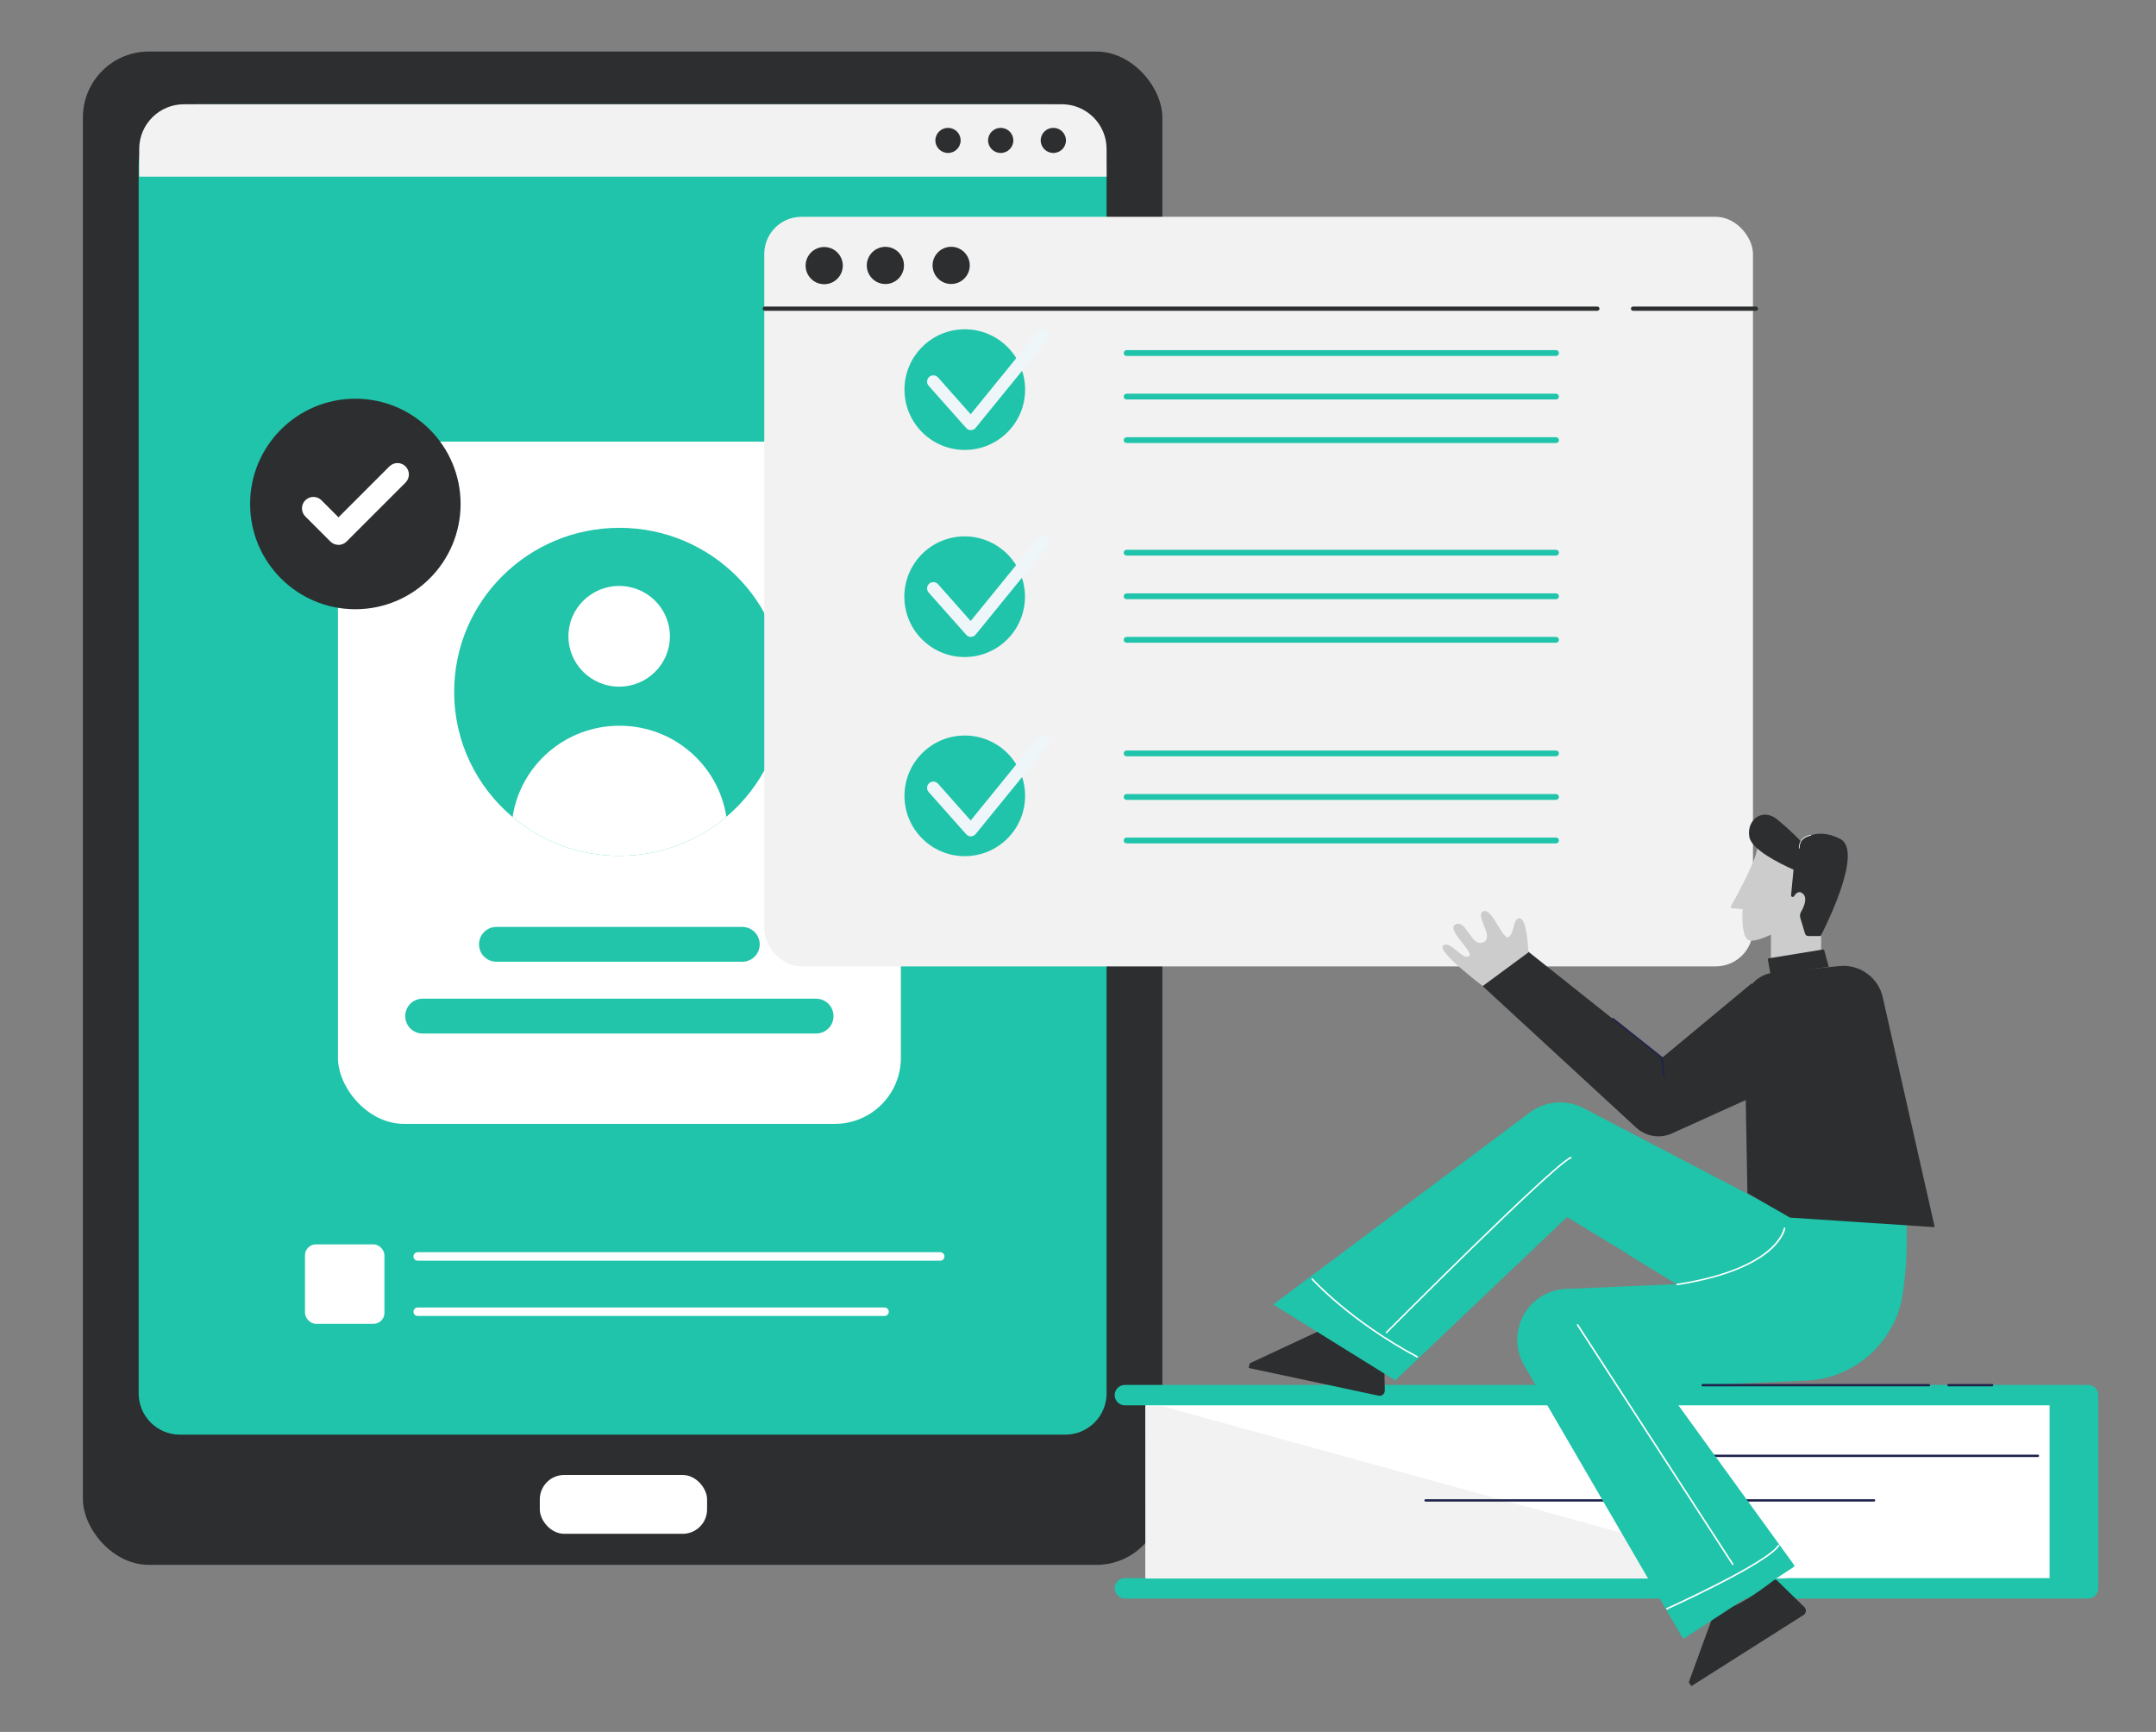 <?xml version="1.0" encoding="UTF-8"?>
<svg id="layer" xmlns="http://www.w3.org/2000/svg" version="1.1" viewBox="0 0 2749.1 2208">
  <rect x="0" y="0" width="2749.1" height="2208" fill="#808080" stroke="none"/>
  <!-- Generator: Adobe Illustrator 29.2.1, SVG Export Plug-In . SVG Version: 2.1.0 Build 116)  -->
  <defs>
    <style>
      .st0 {
        fill: #ccc;
      }

      .st1 {
        fill: #22c4aa;
      }

      .st2 {
        fill: #25c3a9;
      }

      .st3 {
        fill: #2c2e30;
      }

      .st4 {
        fill: #fff;
      }

      .st5 {
        fill: #eef6f9;
      }

      .st6 {
        fill: #1fc4aa;
      }

      .st7 {
        fill: #f2f2f2;
      }

      .st8 {
        fill: #1e234b;
      }
    </style>
  </defs>
  <rect class="st3" x="105.7" y="65.7" width="1376.4" height="1929.3" rx="84.1" ry="84.1"/>
  <path class="st6" d="M255.8,132.9h1076.2c43.6,0,79,35.4,79,79v1564.5c0,29-23.5,52.6-52.6,52.6H229.4c-29,0-52.6-23.5-52.6-52.6V211.8c0-43.6,35.4-79,79-79h0Z"/>
  <rect class="st4" x="688.3" y="1880.4" width="213.3" height="75" rx="31.1" ry="31.1"/>
  <path class="st7" d="M1353.9,132.9H234.6c-31.5,0-57.1,25.5-57.1,57v35.3h1233.5v-35.3c0-31.5-25.6-57-57.1-57h0Z"/>
  <rect class="st4" x="388.9" y="1586.4" width="101.3" height="101.3" rx="13.9" ry="13.9"/>
  <path class="st4" d="M1198.9,1607.2h-666.3c-3,0-5.4-2.4-5.4-5.4s2.4-5.4,5.4-5.4h666.3c3,0,5.4,2.4,5.4,5.4s-2.4,5.4-5.4,5.4Z"/>
  <path class="st4" d="M1127.9,1677.7h-595.3c-3,0-5.4-2.4-5.4-5.4s2.4-5.4,5.4-5.4h595.3c3,0,5.4,2.4,5.4,5.4s-2.4,5.4-5.4,5.4Z"/>
  <g>
    <g>
      <rect class="st4" x="430.9" y="563" width="717.8" height="869.8" rx="84.2" ry="84.2"/>
      <g>
        <path class="st1" d="M1000.4,882c0,63.8-28.8,120.9-74.2,159.3-36.8,31.1-84.4,49.8-136.5,49.8s-99.4-18.6-136.1-49.5c-45.6-38.3-74.5-95.6-74.5-159.6,0-115.5,94.3-209.1,210.7-209.1s210.7,93.6,210.7,209.1h0Z"/>
        <ellipse class="st4" cx="789.5" cy="811.2" rx="64.7" ry="64.2"/>
        <path class="st4" d="M926.2,1041.3c-36.8,31.1-84.4,49.8-136.5,49.8s-99.4-18.6-136.1-49.5c9.9-65.9,67.2-116.4,136.3-116.4s126.2,50.4,136.3,116.1Z"/>
      </g>
      <path class="st1" d="M946.5,1226.1h-313.5c-12.3,0-22.2-9.9-22.2-22.2s9.9-22.2,22.2-22.2h313.5c12.3,0,22.2,9.9,22.2,22.2s-9.9,22.2-22.2,22.2Z"/>
      <path class="st1" d="M1040.6,1273.2h-501.7c-12.3,0-22.2,9.9-22.2,22.2s9.9,22.2,22.2,22.2h501.7c12.3,0,22.2-9.9,22.2-22.2s-9.9-22.2-22.2-22.2Z"/>
    </g>
    <circle class="st3" cx="453.1" cy="642.5" r="134.2"/>
    <path class="st4" d="M431.5,694.6c-3.7,0-7.4-1.4-10.3-4.3l-31.9-31.9c-5.7-5.7-5.7-14.9,0-20.6,5.7-5.7,14.9-5.7,20.6,0l21.7,21.7,64.9-64.9c5.7-5.7,14.9-5.7,20.6,0s5.7,14.9,0,20.6l-75.2,75.2c-2.8,2.8-6.6,4.3-10.3,4.3h-.1Z"/>
  </g>
  <path class="st3" d="M1482.1,314.5h17c12.4,0,22.5,10.1,22.5,22.5v156.5c0,12.4-10.1,22.5-22.5,22.5h-17v-201.4h0Z"/>
  <path class="st3" d="M1482.1,535.7h17c12.4,0,22.5,10.1,22.5,22.5v55.8c0,12.4-10.1,22.5-22.5,22.5h-17v-100.7h0Z"/>
  <ellipse class="st3" cx="1343.1" cy="179" rx="16.1" ry="16"/>
  <ellipse class="st3" cx="1276" cy="179" rx="16.1" ry="16"/>
  <ellipse class="st3" cx="1208.8" cy="179" rx="16.1" ry="16"/>
  <path class="st2" d="M1046.9,363.5c64.4,72.5,170.2,177.1,241.5,274.9l-258.9-38.6s4.3-98.4,17.4-236.3h0Z"/>
  <g>
    <rect class="st7" x="974.5" y="276.4" width="1260.7" height="955.6" rx="47.4" ry="47.4"/>
    <g>
      <path class="st6" d="M1984.1,453.8h-547.6c-2.1,0-3.7-1.7-3.7-3.7s1.7-3.7,3.7-3.7h547.6c2.1,0,3.7,1.7,3.7,3.7s-1.7,3.7-3.7,3.7Z"/>
      <path class="st6" d="M1984.1,509.3h-547.6c-2.1,0-3.7-1.7-3.7-3.7s1.7-3.7,3.7-3.7h547.6c2.1,0,3.7,1.7,3.7,3.7s-1.7,3.7-3.7,3.7Z"/>
      <path class="st6" d="M1984.1,564.8h-547.6c-2.1,0-3.7-1.7-3.7-3.7s1.7-3.7,3.7-3.7h547.6c2.1,0,3.7,1.7,3.7,3.7s-1.7,3.7-3.7,3.7Z"/>
    </g>
    <g>
      <circle class="st6" cx="1230.2" cy="496.7" r="76.9"/>
      <path class="st5" d="M1237.9,548.3c0,0,.1,0,.2,0,2.3,0,4.6-1.1,6-2.9l91.9-112.9c2.8-3.4,2.3-8.5-1.2-11.2-3.4-2.8-8.5-2.3-11.2,1.2l-85.9,105.6-41.6-46.9c-2.9-3.3-8-3.6-11.3-.7-3.3,2.9-3.6,8-.7,11.3l47.9,53.9c1.5,1.7,3.7,2.7,6,2.7Z"/>
    </g>
    <g>
      <path class="st6" d="M1984.1,708.3h-547.6c-2.1,0-3.7-1.7-3.7-3.7s1.7-3.7,3.7-3.7h547.6c2.1,0,3.7,1.7,3.7,3.7s-1.7,3.7-3.7,3.7Z"/>
      <path class="st6" d="M1984.1,763.9h-547.6c-2.1,0-3.7-1.7-3.7-3.7s1.7-3.7,3.7-3.7h547.6c2.1,0,3.7,1.7,3.7,3.7s-1.7,3.7-3.7,3.7Z"/>
      <path class="st6" d="M1984.1,819.4h-547.6c-2.1,0-3.7-1.7-3.7-3.7s1.7-3.7,3.7-3.7h547.6c2.1,0,3.7,1.7,3.7,3.7s-1.7,3.7-3.7,3.7Z"/>
    </g>
    <g>
      <circle class="st6" cx="1230.2" cy="760.3" r="76.9" transform="translate(-105.9 206.9) rotate(-9.2)"/>
      <path class="st5" d="M1237.9,811.9c0,0,.1,0,.2,0,2.3,0,4.6-1.1,6-2.9l91.9-112.9c2.8-3.4,2.3-8.5-1.2-11.2-3.4-2.8-8.5-2.3-11.2,1.2l-85.9,105.6-41.6-46.9c-2.9-3.3-8-3.6-11.3-.7-3.3,2.9-3.6,8-.7,11.3l47.9,53.9c1.5,1.7,3.7,2.7,6,2.7Z"/>
    </g>
    <g>
      <path class="st6" d="M1984.1,964.2h-547.6c-2.1,0-3.7-1.7-3.7-3.7s1.7-3.7,3.7-3.7h547.6c2.1,0,3.7,1.7,3.7,3.7s-1.7,3.7-3.7,3.7Z"/>
      <path class="st6" d="M1984.1,1019.7h-547.6c-2.1,0-3.7-1.7-3.7-3.7s1.7-3.7,3.7-3.7h547.6c2.1,0,3.7,1.7,3.7,3.7s-1.7,3.7-3.7,3.7Z"/>
      <path class="st6" d="M1984.1,1075.2h-547.6c-2.1,0-3.7-1.7-3.7-3.7s1.7-3.7,3.7-3.7h547.6c2.1,0,3.7,1.7,3.7,3.7s-1.7,3.7-3.7,3.7Z"/>
    </g>
    <g>
      <circle class="st6" cx="1230.2" cy="1014.6" r="76.9"/>
      <path class="st5" d="M1237.9,1066.2c0,0,.1,0,.2,0,2.3,0,4.6-1.1,6-2.9l91.9-112.9c2.8-3.4,2.3-8.5-1.2-11.2-3.4-2.8-8.5-2.3-11.2,1.2l-85.9,105.6-41.6-46.9c-2.9-3.3-8-3.6-11.3-.7-3.3,2.9-3.6,8-.7,11.3l47.9,53.9c1.5,1.7,3.7,2.7,6,2.7Z"/>
    </g>
    <path class="st3" d="M2036.8,396.2H975.2c-1.5,0-2.7-1.2-2.7-2.7s1.2-2.7,2.7-2.7h1061.6c1.5,0,2.7,1.2,2.7,2.7s-1.2,2.7-2.7,2.7Z"/>
    <path class="st3" d="M2239,396.2h-156.7c-1.5,0-2.7-1.2-2.7-2.7s1.2-2.7,2.7-2.7h156.7c1.5,0,2.7,1.2,2.7,2.7s-1.2,2.7-2.7,2.7Z"/>
    <circle class="st3" cx="1129" cy="338.4" r="23.7" transform="translate(-43.6 457.8) rotate(-22.5)"/>
    <circle class="st3" cx="1050.7" cy="338.4" r="23.7" transform="translate(479.9 1283.3) rotate(-76.7)"/>
    <circle class="st3" cx="1212.9" cy="338.4" r="23.7" transform="translate(115.9 956.7) rotate(-45)"/>
  </g>
  <g id="man">
    <rect class="st4" x="1460.5" y="1771.9" width="1210" height="258.6"/>
    <path class="st6" d="M2662.5,2037.9h-1228.2c-7.2,0-13-5.8-13-13s5.8-13,13-13h1215.2v-220.3h-1215.2c-7.2,0-13-5.8-13-13s5.8-13,13-13h1228.2c7.2,0,13,5.8,13,13v246.3c0,7.2-5.8,13-13,13Z"/>
    <rect class="st6" x="2613.4" y="1771.9" width="50.6" height="261.7"/>
    <polygon class="st7" points="2279 2012.4 1481.7 1792.6 1460.4 1792.6 1461 2012.4 2279 2012.4"/>
    <path class="st8" d="M2598.5,1857.5h-462.4c-.8,0-1.5-.7-1.5-1.5s.7-1.5,1.5-1.5h462.4c.8,0,1.5.7,1.5,1.5s-.7,1.5-1.5,1.5Z"/>
    <path class="st8" d="M2389.6,1914.3h-571.9c-.8,0-1.5-.7-1.5-1.5s.7-1.5,1.5-1.5h571.9c.8,0,1.5.7,1.5,1.5s-.7,1.5-1.5,1.5Z"/>
    <path class="st3" d="M2300.8,2048.8c2.9,3,2.4,7.9-1.2,10.2l-143,90.6-3.2-5.1,32.1-87.8s-1.1-5.1,16.6-6.9c15.7-1.6,51.8-29,60.1-35.5,1-.8,2.4-.7,3.3.2l35.2,34.3Z"/>
    <path class="st3" d="M1765.7,1772.9c0,4.2-3.8,7.3-7.9,6.4l-165.6-35.3,1.3-5.9,89.8-41.9s-2.6-2.8,11.4,8.3c12.3,9.8,57.3,15.5,67.8,16.7,1.3.1,2.2,1.2,2.2,2.5l1.1,49.1Z"/>
    <path class="st6" d="M2303,1760.1l-300.7,13,51.7-100.4,233.5,322.3c.7.9.4,2.2-.5,2.8l-139,90.5c-.9.6-2.2.3-2.8-.7l-200.1-344-1.7-2.9c-18-31-7.5-70.8,23.5-88.8,9.3-5.4,19.8-8.3,29.9-8.7l430.5-18.6h0c3.1,71.7-52.5,132.4-124.3,135.5Z"/>
    <path class="st6" d="M2312.3,1742.4l-353.3-214.5,73-8.5-252.9,240.4-155.7-96.7,323.1-241.7,4.1-3.1c20.6-15.4,47.5-16.7,68.9-5.4l407.6,213-114.9,116.5Z"/>
    <path class="st6" d="M2430.2,1538.8s6.8,97.7-13.6,143.8c-20.4,46.1-153.3-92.3-153.3-92.3l16.3-62.4,150.6,10.9Z"/>
    <path class="st3" d="M1948.8,1213.3l195.9,155.8-51,.7,139.8-116.1,75.4,111.2-170.7,77.2-6.1,2.8c-15.8,7.2-33.8,3.7-45.9-7.4l-196.3-180.9,58.9-43.3Z"/>
    <path class="st4" d="M2125.1,2052.2l-.8-1.8c1.3-.6,129.7-58.7,143.2-81.2l1.7,1c-13.8,23-138.7,79.6-144,82Z"/>
    <path class="st4" d="M2209.3,1995.2c-.3,0-.6-.2-.8-.5l-197.8-305.1c-.3-.5-.2-1.1.3-1.4.5-.3,1.1-.2,1.4.3l197.8,305.1c.3.5.2,1.1-.3,1.4-.2.1-.4.2-.5.2Z"/>
    <path class="st4" d="M1807.2,1731c-87.2-46.6-134.9-99.8-135.3-100.3l1.5-1.3c.5.5,47.9,53.5,134.8,99.9l-.9,1.8Z"/>
    <path class="st4" d="M1767.9,1699.8c-.3,0-.5,0-.7-.3-.4-.4-.4-1,0-1.4,8.6-8.6,210.2-211.3,235.4-223.3.5-.2,1.1,0,1.3.5.2.5,0,1.1-.5,1.3-24.9,11.8-232.8,220.8-234.9,222.9-.2.2-.5.3-.7.3Z"/>
    <path class="st8" d="M2540.1,1767.4h-55.5c-.8,0-1.5-.7-1.5-1.5s.7-1.5,1.5-1.5h55.5c.8,0,1.5.7,1.5,1.5s-.7,1.5-1.5,1.5Z"/>
    <path class="st8" d="M2459.6,1767.4h-288.5c-.8,0-1.5-.7-1.5-1.5s.7-1.5,1.5-1.5h288.5c.8,0,1.5.7,1.5,1.5s-.7,1.5-1.5,1.5Z"/>
    <polygon class="st6" points="2138.5 1637.5 2230.3 1614.1 2076.2 1599.4 2138.5 1637.5"/>
    <path class="st4" d="M2138.5,1638.5c-.5,0-.9-.4-1-.8,0-.5.3-1.1.8-1.1,66.7-10.2,100.1-29,116.5-43,17.6-15,19.6-27.8,19.7-27.9,0-.5.6-.9,1.1-.9.5,0,.9.6.9,1.1,0,.5-2,13.5-20.1,29-16.5,14.2-50.4,33.2-117.7,43.6,0,0-.1,0-.2,0Z"/>
    <g>
      <path class="st0" d="M2275,1182.7s-32.4,19.2-44.2,16.2c-11.8-2.9-8.8-39.8-8.8-39.8l-13.6-1.2c-1.2-.1-1.9-1.4-1.3-2.5,6.5-11.5,35.4-63.7,34.1-78.8-1.5-16.9,72.9,54.5,72.9,54.5l-15.5,30.9-23.6,20.6Z"/>
      <polygon class="st0" points="2258.1 1179 2258.1 1222.5 2322.1 1222.5 2322.1 1162.8 2275.7 1162.8 2258.1 1179"/>
      <path class="st3" d="M2346.3,1069.4c-31.8-16.2-50.3,2.9-50.3,2.9,0,0-11.6-12.7-30.1-27.8-18.5-15-39.3.6-35.3,22.6,2.9,15.8,37.2,33.1,56.3,41.6l-3.1,32.6c-.2,2.1,2.5,3,3.7,1.3,2.7-4.3,6.5-7.3,11-3.6,7,5.8,1.4,17.6-2,23.5-1.4,2.3-1.7,5.1-.9,7.8l6,20c.5,1.8,2.2,3,4,3h15.9s56.7-107.6,24.9-123.8Z"/>
      <path class="st5" d="M2293.8,1081.8c0-.1-1.9-14.5,15.3-17.5l.2,1c-16.2,2.7-14.6,15.8-14.5,16.3h-1Z"/>
    </g>
    <path class="st3" d="M2257.6,1242.2l-3.4-18.7c-.1-.9.4-1.7,1.3-1.8l68.8-11.2c.8-.1,1.5.4,1.8,1.1l5.7,20.9-74.2,9.7Z"/>
    <path class="st3" d="M2466.7,1563.4l-66-291.9c-5.7-25.4-29.5-42.5-55.3-39.9l-84.6,8.4c-21.4,2.8-37.3,21.2-36.9,42.8l4.2,238.3,54.3,31.2,183.4,12.1c.6,0,1-.5,1-1Z"/>
    <path class="st8" d="M2121.6,1373.6c-.5,0-.9-.4-1-.9l-2.2-23.7-62.4-49.6c-.4-.3-.5-1-.2-1.4.3-.4,1-.5,1.4-.2l62.7,49.9c.2.2.3.4.4.7l2.3,24.2c0,.5-.4,1-.9,1.1,0,0,0,0,0,0Z"/>
    <path class="st0" d="M1890.7,1257.1s-59.7-44.8-50.5-51.7c9.2-6.9,24.7,19,32.7,13.8,8-5.2-30.4-34.5-16.7-40.8,13.8-6.3,19.5,29.3,35,23,15.5-6.3-11.5-34.5,0-39.6,11.5-5.2,25.3,38.5,32.7,32.7,7.5-5.7,5.2-25.3,14.4-23.6,9.2,1.7,10.5,43.3,10.5,43.3l-58.2,42.9Z"/>
  </g>
</svg>